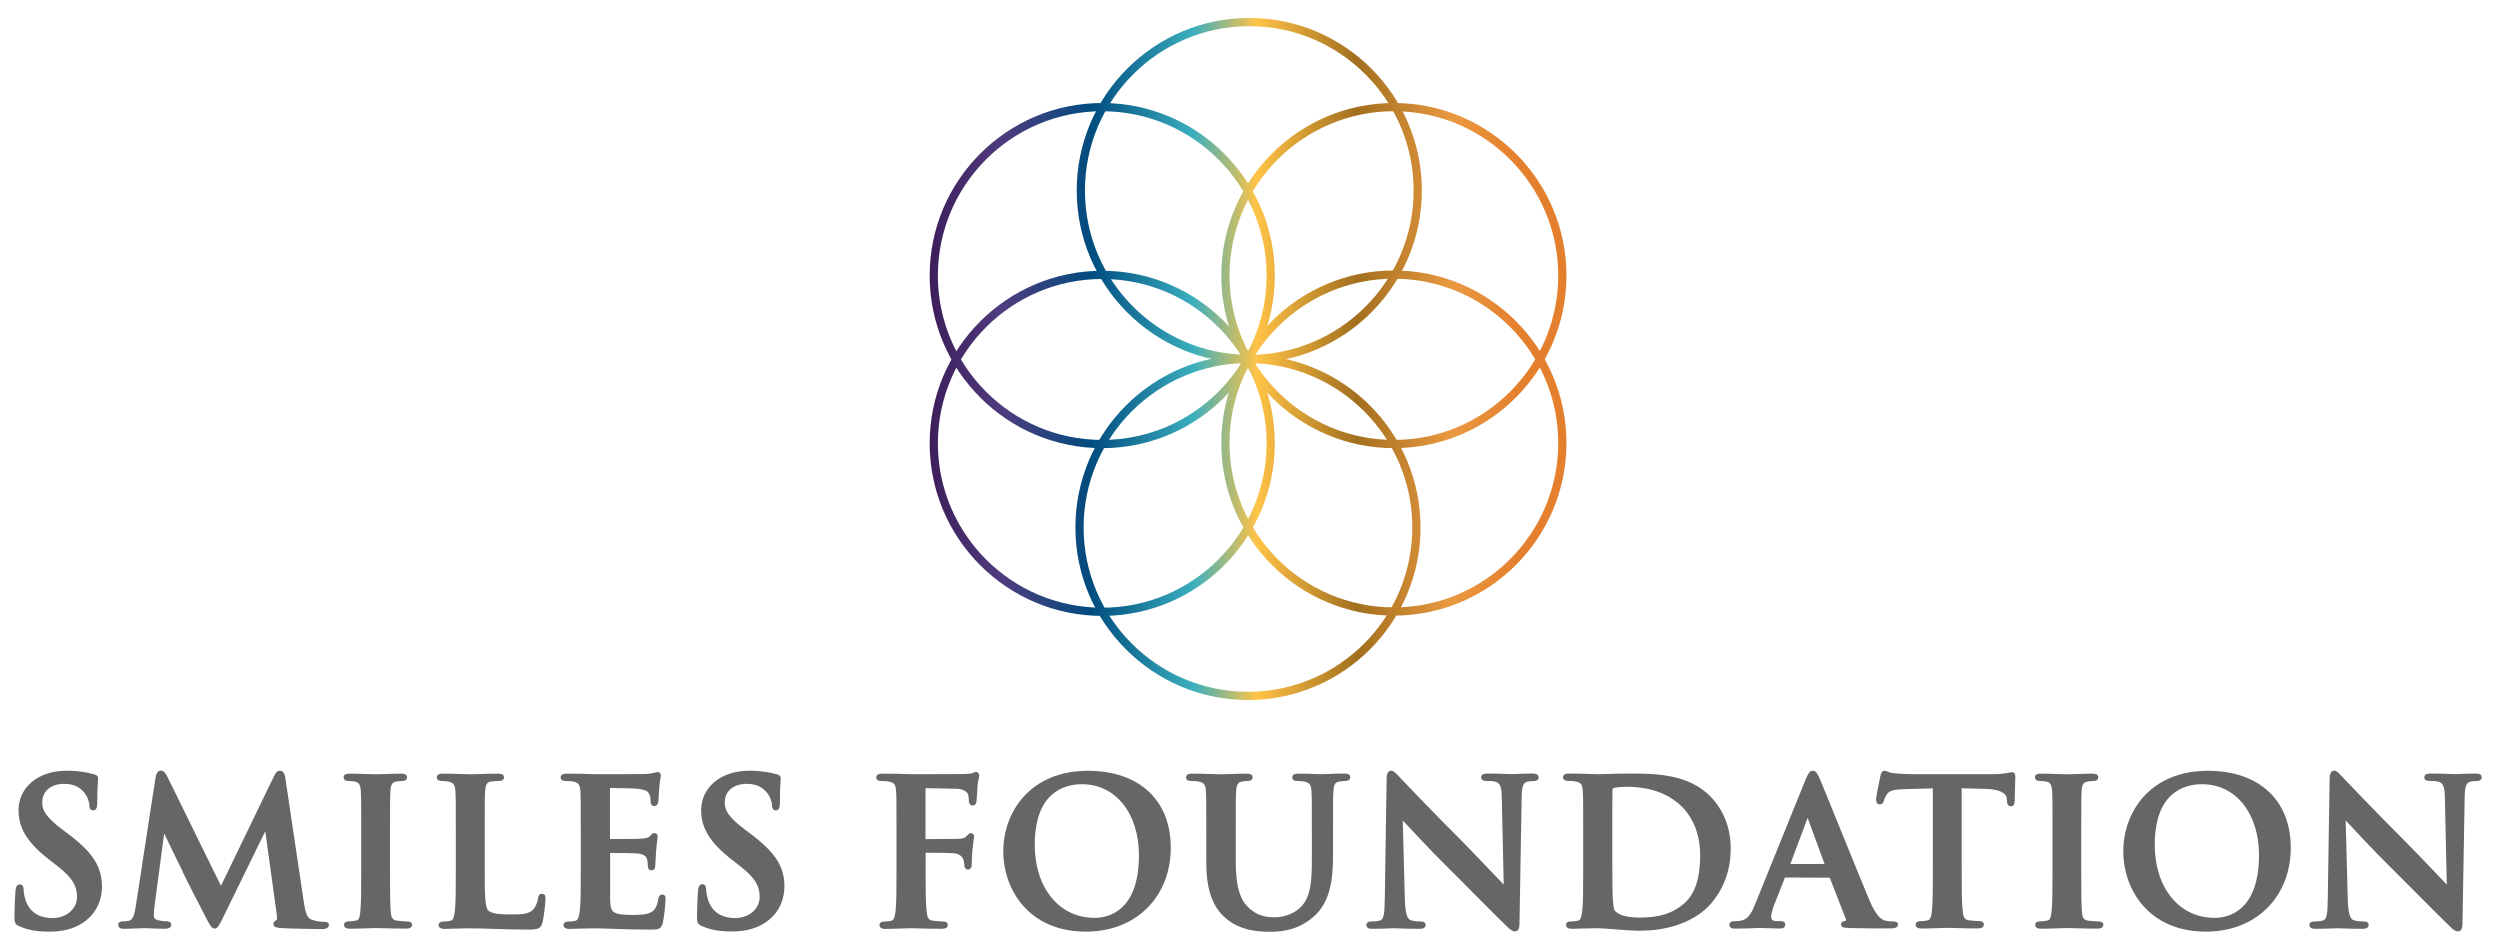 <svg xmlns="http://www.w3.org/2000/svg" xmlns:xlink="http://www.w3.org/1999/xlink" id="Layer_1" x="0px" y="0px" viewBox="0 0 264.53 100" style="enable-background:new 0 0 264.53 100;" xml:space="preserve"><style type="text/css">	.st0{fill:url(#SVGID_1_);}	.st1{fill:url(#SVGID_2_);}	.st2{fill:url(#SVGID_3_);}	.st3{fill:url(#SVGID_4_);}	.st4{fill:url(#SVGID_5_);}	.st5{fill:url(#SVGID_6_);}	.st6{fill:#666666;}</style><g>	<g>		<g>			<linearGradient id="SVGID_1_" gradientUnits="userSpaceOnUse" x1="92.296" y1="29.154" x2="170.398" y2="29.154">				<stop offset="0.011" style="stop-color:#310A43"></stop>				<stop offset="0.177" style="stop-color:#4F3C7E"></stop>				<stop offset="0.296" style="stop-color:#004C7F"></stop>				<stop offset="0.435" style="stop-color:#3BAFBE"></stop>				<stop offset="0.521" style="stop-color:#FFC347"></stop>				<stop offset="0.656" style="stop-color:#A26F1E"></stop>				<stop offset="0.785" style="stop-color:#EA9940"></stop>				<stop offset="0.876" style="stop-color:#E47F2D"></stop>			</linearGradient>			<path class="st0" d="M116.63,47.42c-10.07,0-18.26-8.19-18.26-18.26c0-10.07,8.19-18.26,18.26-18.26    c10.07,0,18.26,8.19,18.26,18.26C134.89,39.22,126.7,47.42,116.63,47.42z M116.63,11.77c-9.59,0-17.39,7.8-17.39,17.39    c0,9.59,7.8,17.39,17.39,17.39c9.59,0,17.39-7.8,17.39-17.39C134.02,19.57,126.22,11.77,116.63,11.77z"></path>		</g>	</g>	<g>		<g>			<linearGradient id="SVGID_2_" gradientUnits="userSpaceOnUse" x1="92.296" y1="20.16" x2="170.398" y2="20.16">				<stop offset="0.011" style="stop-color:#310A43"></stop>				<stop offset="0.177" style="stop-color:#4F3C7E"></stop>				<stop offset="0.296" style="stop-color:#004C7F"></stop>				<stop offset="0.435" style="stop-color:#3BAFBE"></stop>				<stop offset="0.521" style="stop-color:#FFC347"></stop>				<stop offset="0.656" style="stop-color:#A26F1E"></stop>				<stop offset="0.785" style="stop-color:#EA9940"></stop>				<stop offset="0.876" style="stop-color:#E47F2D"></stop>			</linearGradient>			<path class="st1" d="M132.19,38.42c-10.07,0-18.26-8.19-18.26-18.26c0-10.07,8.19-18.26,18.26-18.26    c10.07,0,18.26,8.19,18.26,18.26C150.45,30.23,142.26,38.42,132.19,38.42z M132.19,2.77c-9.59,0-17.39,7.8-17.39,17.39    c0,9.59,7.8,17.39,17.39,17.39c9.59,0,17.39-7.8,17.39-17.39C149.58,10.57,141.78,2.77,132.19,2.77z"></path>		</g>	</g>	<g>		<g>			<linearGradient id="SVGID_3_" gradientUnits="userSpaceOnUse" x1="92.296" y1="29.154" x2="170.398" y2="29.154">				<stop offset="0.011" style="stop-color:#310A43"></stop>				<stop offset="0.177" style="stop-color:#4F3C7E"></stop>				<stop offset="0.296" style="stop-color:#004C7F"></stop>				<stop offset="0.435" style="stop-color:#3BAFBE"></stop>				<stop offset="0.521" style="stop-color:#FFC347"></stop>				<stop offset="0.656" style="stop-color:#A26F1E"></stop>				<stop offset="0.785" style="stop-color:#EA9940"></stop>				<stop offset="0.876" style="stop-color:#E47F2D"></stop>			</linearGradient>			<path class="st2" d="M147.49,47.42c-10.07,0-18.26-8.19-18.26-18.26c0-10.07,8.19-18.26,18.26-18.26    c10.07,0,18.26,8.19,18.26,18.26C165.75,39.22,157.56,47.42,147.49,47.42z M147.49,11.77c-9.59,0-17.39,7.8-17.39,17.39    c0,9.59,7.8,17.39,17.39,17.39c9.59,0,17.39-7.8,17.39-17.39C164.88,19.57,157.08,11.77,147.49,11.77z"></path>		</g>	</g>	<g>		<g>			<linearGradient id="SVGID_4_" gradientUnits="userSpaceOnUse" x1="92.296" y1="46.88" x2="170.398" y2="46.88">				<stop offset="0.011" style="stop-color:#310A43"></stop>				<stop offset="0.177" style="stop-color:#4F3C7E"></stop>				<stop offset="0.296" style="stop-color:#004C7F"></stop>				<stop offset="0.435" style="stop-color:#3BAFBE"></stop>				<stop offset="0.521" style="stop-color:#FFC347"></stop>				<stop offset="0.656" style="stop-color:#A26F1E"></stop>				<stop offset="0.785" style="stop-color:#EA9940"></stop>				<stop offset="0.876" style="stop-color:#E47F2D"></stop>			</linearGradient>			<path class="st3" d="M147.49,65.14c-10.07,0-18.26-8.19-18.26-18.26c0-10.07,8.19-18.26,18.26-18.26    c10.07,0,18.26,8.19,18.26,18.26C165.75,56.95,157.56,65.14,147.49,65.14z M147.49,29.49c-9.59,0-17.39,7.8-17.39,17.39    c0,9.59,7.8,17.39,17.39,17.39c9.59,0,17.39-7.8,17.39-17.39C164.88,37.29,157.08,29.49,147.49,29.49z"></path>		</g>	</g>	<g>		<g>			<linearGradient id="SVGID_5_" gradientUnits="userSpaceOnUse" x1="92.296" y1="55.808" x2="170.398" y2="55.808">				<stop offset="0.011" style="stop-color:#310A43"></stop>				<stop offset="0.177" style="stop-color:#4F3C7E"></stop>				<stop offset="0.296" style="stop-color:#004C7F"></stop>				<stop offset="0.435" style="stop-color:#3BAFBE"></stop>				<stop offset="0.521" style="stop-color:#FFC347"></stop>				<stop offset="0.656" style="stop-color:#A26F1E"></stop>				<stop offset="0.785" style="stop-color:#EA9940"></stop>				<stop offset="0.876" style="stop-color:#E47F2D"></stop>			</linearGradient>			<path class="st4" d="M132.05,74.07c-10.07,0-18.26-8.19-18.26-18.26c0-10.07,8.19-18.26,18.26-18.26    c10.07,0,18.26,8.19,18.26,18.26C150.32,65.88,142.12,74.07,132.05,74.07z M132.05,38.42c-9.59,0-17.39,7.8-17.39,17.39    c0,9.59,7.8,17.39,17.39,17.39c9.59,0,17.39-7.8,17.39-17.39C149.44,46.22,141.64,38.42,132.05,38.42z"></path>		</g>	</g>	<g>		<g>			<linearGradient id="SVGID_6_" gradientUnits="userSpaceOnUse" x1="92.296" y1="46.91" x2="170.398" y2="46.91">				<stop offset="0.011" style="stop-color:#310A43"></stop>				<stop offset="0.177" style="stop-color:#4F3C7E"></stop>				<stop offset="0.296" style="stop-color:#004C7F"></stop>				<stop offset="0.435" style="stop-color:#3BAFBE"></stop>				<stop offset="0.521" style="stop-color:#FFC347"></stop>				<stop offset="0.656" style="stop-color:#A26F1E"></stop>				<stop offset="0.785" style="stop-color:#EA9940"></stop>				<stop offset="0.876" style="stop-color:#E47F2D"></stop>			</linearGradient>			<path class="st5" d="M116.63,65.17c-10.07,0-18.26-8.19-18.26-18.26c0-10.07,8.19-18.26,18.26-18.26    c10.07,0,18.26,8.19,18.26,18.26C134.89,56.98,126.7,65.17,116.63,65.17z M116.63,29.52c-9.59,0-17.39,7.8-17.39,17.39    s7.8,17.39,17.39,17.39c9.59,0,17.39-7.8,17.39-17.39S126.22,29.52,116.63,29.52z"></path>		</g>	</g></g><g>	<path class="st6" d="M7.23,88.25l-0.59-0.44c-1.83-1.39-2.17-2.07-2.17-2.89c0-1.21,0.91-1.98,2.32-1.98  c1.25,0,1.83,0.55,2.15,0.96c0.42,0.52,0.51,1.14,0.51,1.27c0,0.51,0.26,0.58,0.41,0.58c0.43,0,0.43-0.54,0.43-0.84  c0-1.17,0.04-1.81,0.07-2.19c0.01-0.16,0.02-0.27,0.02-0.35c0-0.35-0.34-0.43-0.45-0.45c-0.63-0.17-1.53-0.37-2.87-0.37  c-3,0-5.1,1.73-5.1,4.21c0,1.87,0.96,3.42,3.21,5.18l0.98,0.76c1.67,1.3,2,2.2,2,3.23c0,1.07-0.93,2.21-2.64,2.21  c-0.84,0-2.32-0.26-2.84-2C2.57,94.8,2.5,94.38,2.5,94.14c0-0.46-0.22-0.56-0.41-0.56c-0.41,0-0.44,0.56-0.46,0.74l0,0.06  c-0.03,0.4-0.1,1.62-0.1,2.73c0,0.51,0.08,0.71,0.52,0.9c0.9,0.4,1.85,0.57,3.18,0.57c1.39,0,2.53-0.29,3.48-0.9  c1.81-1.18,2.08-2.92,2.08-3.86C10.79,91.71,9.82,90.2,7.23,88.25z"></path>	<path class="st6" d="M34.29,97.54c-0.28,0-0.68-0.02-1.26-0.21c-0.49-0.15-0.7-0.61-0.9-1.98l-1.93-12.97  c-0.03-0.21-0.12-0.83-0.58-0.83c-0.34,0-0.49,0.31-0.65,0.62l-5.59,11.56l-5.61-11.42c-0.26-0.52-0.44-0.77-0.75-0.77  c-0.2,0-0.45,0.12-0.56,0.72l-2.1,13.66c-0.11,0.73-0.27,1.41-0.71,1.51c-0.3,0.06-0.43,0.06-0.6,0.06c-0.47,0-0.54,0.22-0.54,0.35  c0,0.16,0.07,0.44,0.58,0.44c0.39,0,0.88-0.02,1.31-0.04c0.33-0.01,0.62-0.03,0.79-0.03c0.15,0,0.39,0.01,0.67,0.02  c0.45,0.02,1.01,0.04,1.55,0.04c0.19,0,0.71,0,0.71-0.44c0-0.08-0.04-0.35-0.52-0.35c-0.26,0-0.55-0.03-0.84-0.1  c-0.43-0.1-0.48-0.31-0.48-0.48c0-0.35,0.02-0.62,0.06-0.97l1.03-7.73c0.38,0.79,0.84,1.72,1.21,2.49  c0.36,0.74,0.68,1.37,0.76,1.57c0.26,0.6,1.91,3.79,2.45,4.83l0.06,0.12c0.37,0.7,0.56,1.04,0.85,1.04c0.33,0,0.45-0.25,0.97-1.3  l4.4-9l1.2,8.7c0.08,0.55,0.01,0.7,0.01,0.7c-0.11,0.05-0.35,0.15-0.35,0.42c0,0.37,0.44,0.4,0.8,0.43  c0.86,0.06,3.76,0.11,4.32,0.11c0.66,0,0.75-0.27,0.75-0.43C34.83,97.54,34.42,97.54,34.29,97.54z"></path>	<path class="st6" d="M43.07,97.5c-0.31,0-0.76-0.04-1.05-0.08c-0.5-0.07-0.62-0.33-0.67-0.86c-0.08-0.9-0.08-2.54-0.08-4.63V88.2  c0-3.23,0-3.81,0.04-4.48c0.04-0.78,0.24-0.95,0.62-1.02c0.24-0.04,0.4-0.06,0.6-0.06c0.45,0,0.54-0.22,0.54-0.41  c0-0.37-0.48-0.37-0.65-0.37c-0.45,0-1.03,0.02-1.55,0.04c-0.42,0.01-0.8,0.03-1.04,0.03c-0.28,0-0.73-0.01-1.2-0.03  c-0.55-0.02-1.13-0.04-1.56-0.04c-0.23,0-0.71,0-0.71,0.37c0,0.19,0.09,0.41,0.54,0.41c0.28,0,0.52,0.02,0.72,0.08  c0.31,0.07,0.52,0.27,0.56,1c0.04,0.67,0.04,1.25,0.04,4.48v3.73c0,2.08,0,3.72-0.1,4.6c-0.07,0.68-0.21,0.84-0.46,0.88  c-0.24,0.05-0.48,0.08-0.72,0.08c-0.45,0-0.54,0.2-0.54,0.37c0,0.15,0.08,0.41,0.63,0.41c0.48,0,1.13-0.02,1.68-0.04  c0.41-0.01,0.78-0.03,0.99-0.03c0.22,0,0.56,0.01,0.97,0.02c0.65,0.02,1.48,0.04,2.34,0.04c0.56,0,0.6-0.32,0.6-0.41  C43.61,97.76,43.56,97.5,43.07,97.5z"></path>	<path class="st6" d="M57.36,94.57c-0.38,0-0.42,0.37-0.43,0.5c-0.04,0.37-0.28,0.92-0.5,1.16c-0.46,0.49-1.19,0.53-2.33,0.53  c-1.64,0-2.13-0.15-2.43-0.42c-0.38-0.32-0.38-1.95-0.38-4.4V88.2c0-3.23,0-3.81,0.04-4.48c0.05-0.78,0.24-0.95,0.62-1.02  c0.25-0.04,0.58-0.06,0.79-0.06c0.15,0,0.59,0,0.59-0.39c0-0.39-0.47-0.39-0.65-0.39c-0.47,0-1.16,0.02-1.77,0.04  c-0.47,0.01-0.89,0.03-1.12,0.03c-0.25,0-0.63-0.01-1.07-0.03c-0.59-0.02-1.27-0.04-1.83-0.04c-0.2,0-0.67,0-0.67,0.39  c0,0.26,0.19,0.39,0.56,0.39c0.27,0,0.5,0.02,0.66,0.06c0.56,0.12,0.71,0.33,0.75,1.03c0.04,0.67,0.04,1.25,0.04,4.48v3.73  c0,1.94,0,3.61-0.1,4.49c-0.09,0.61-0.18,0.94-0.46,1c-0.24,0.05-0.48,0.08-0.72,0.08c-0.45,0-0.54,0.2-0.54,0.37  c0,0.15,0.08,0.41,0.62,0.41c0.21,0,0.44-0.01,0.69-0.02c0.26-0.01,0.52-0.02,0.78-0.02c0.5-0.02,0.97-0.02,1.2-0.02h0  c0.82,0,1.56,0.02,2.58,0.06l0.72,0.02c0.8,0.02,1.7,0.05,2.86,0.05c1.12,0,1.37-0.12,1.53-0.72c0.18-0.63,0.33-2.24,0.33-2.49  C57.73,94.94,57.73,94.57,57.36,94.57z"></path>	<path class="st6" d="M70.08,94.66c-0.34,0-0.4,0.3-0.43,0.49c-0.14,0.82-0.37,1.2-0.84,1.42c-0.51,0.24-1.39,0.24-1.91,0.24  c-2.1,0-2.3-0.28-2.34-1.59c-0.01-0.43-0.01-1.53,0-2.41l0-2.55c0,0,0-0.01,0-0.01c0.66,0,2.55,0.02,2.91,0.06  c0.77,0.08,0.94,0.39,1.01,0.67c0.04,0.18,0.06,0.37,0.06,0.54c0.01,0.07,0.01,0.14,0.02,0.18c0,0.24,0.15,0.39,0.39,0.39  c0.39,0,0.39-0.44,0.39-0.6c0-0.08,0.02-0.37,0.04-0.68c0.02-0.26,0.04-0.54,0.04-0.73c0.06-0.71,0.11-1.1,0.14-1.31  c0.02-0.13,0.03-0.2,0.03-0.25c0-0.22-0.14-0.37-0.35-0.37c-0.19,0-0.31,0.14-0.49,0.34c-0.15,0.16-0.44,0.22-0.89,0.25  c-0.3,0.03-1.51,0.04-3.32,0.04c0-0.01,0-0.02,0-0.03v-5.36c0-0.01,0-0.01,0-0.01c0.56,0,2.61,0.04,2.93,0.08  c1.06,0.13,1.15,0.38,1.26,0.64c0.09,0.21,0.11,0.53,0.11,0.69c0,0.43,0.25,0.5,0.39,0.5c0.12,0,0.34-0.05,0.41-0.4  c0.03-0.18,0.06-0.61,0.08-0.98c0.01-0.19,0.02-0.35,0.03-0.43c0.04-0.65,0.1-0.97,0.14-1.16c0.02-0.11,0.03-0.18,0.03-0.24  c0-0.37-0.25-0.39-0.33-0.39c-0.1,0-0.19,0.03-0.27,0.06c-0.04,0.01-0.07,0.02-0.12,0.03c-0.18,0.05-0.59,0.09-0.87,0.12  c-0.36,0.02-3.82,0.02-5.29,0.02c-0.25,0-0.63-0.01-1.08-0.03l-0.26-0.01c-0.26,0-0.54-0.01-0.82-0.01  c-0.3-0.01-0.6-0.01-0.89-0.01c-0.2,0-0.67,0-0.67,0.39c0,0.26,0.19,0.39,0.56,0.39c0.32,0,0.65,0.02,0.78,0.06  c0.56,0.12,0.71,0.33,0.75,1.03c0.04,0.67,0.04,1.25,0.04,4.48v3.73c0,1.94,0,3.61-0.11,4.49c-0.09,0.61-0.18,0.94-0.46,1  c-0.24,0.05-0.48,0.08-0.72,0.08c-0.45,0-0.54,0.2-0.54,0.37c0,0.15,0.08,0.41,0.62,0.41c0.21,0,0.45-0.01,0.69-0.02  c0.26-0.01,0.52-0.02,0.78-0.02c0.51-0.02,0.97-0.02,1.2-0.02c0,0,0,0,0,0c0.59,0,1.23,0.02,2.2,0.06l0.62,0.02  c0.8,0.02,1.8,0.05,3.06,0.05c0.81,0,1.15,0,1.34-0.7c0.11-0.44,0.28-1.9,0.28-2.4C70.45,95.04,70.45,94.66,70.08,94.66z"></path>	<path class="st6" d="M79.45,88.25l-0.59-0.44c-1.83-1.39-2.17-2.07-2.17-2.89c0-1.21,0.91-1.98,2.32-1.98  c1.25,0,1.83,0.55,2.16,0.96c0.42,0.52,0.51,1.14,0.51,1.27c0,0.51,0.26,0.58,0.41,0.58c0.43,0,0.43-0.54,0.43-0.84  c0-1.17,0.04-1.81,0.07-2.19c0.01-0.16,0.02-0.27,0.02-0.35c0-0.35-0.34-0.43-0.45-0.45c-0.63-0.17-1.53-0.37-2.87-0.37  c-3,0-5.1,1.73-5.1,4.21c0,1.87,0.96,3.42,3.22,5.18l0.97,0.76c1.67,1.3,2,2.2,2,3.23c0,1.07-0.92,2.21-2.64,2.21  c-0.84,0-2.32-0.26-2.84-2c-0.11-0.37-0.18-0.79-0.18-1.02c0-0.46-0.23-0.56-0.41-0.56c-0.41,0-0.44,0.56-0.46,0.74l0,0.06  c-0.02,0.4-0.1,1.62-0.1,2.73c0,0.51,0.08,0.71,0.52,0.9c0.9,0.4,1.85,0.57,3.17,0.57c1.4,0,2.53-0.29,3.48-0.9  c1.81-1.18,2.08-2.92,2.08-3.86C83.01,91.71,82.04,90.2,79.45,88.25z"></path>	<path class="st6" d="M103.27,81.68c-0.11,0-0.21,0.05-0.29,0.09c-0.04,0.02-0.07,0.04-0.11,0.05c-0.15,0.04-0.33,0.05-0.61,0.07  l-0.2,0.01c-0.31,0.01-2.34,0.02-5.59,0.02c-0.25,0-0.64-0.01-1.08-0.03l-0.26-0.01c-0.28,0-0.57-0.01-0.86-0.01  c-0.29-0.01-0.59-0.01-0.86-0.01c-0.21,0-0.69,0-0.69,0.41c0,0.14,0.07,0.37,0.56,0.37c0.32,0,0.65,0.02,0.79,0.06  c0.56,0.12,0.71,0.33,0.75,1.03c0.04,0.67,0.04,1.25,0.04,4.48v3.73c0,2.02,0,3.61-0.1,4.49c-0.08,0.61-0.18,0.94-0.46,1  c-0.24,0.05-0.48,0.08-0.72,0.08c-0.45,0-0.52,0.23-0.52,0.37c0,0.41,0.47,0.41,0.65,0.41c0.44,0,1.04-0.02,1.59-0.04  c0.44-0.01,0.85-0.03,1.1-0.03c0.21,0,0.55,0.01,0.95,0.02c0.64,0.02,1.45,0.04,2.27,0.04c0.44,0,0.67-0.14,0.67-0.41  c0-0.25-0.19-0.37-0.56-0.37c-0.29,0-0.75-0.04-1.03-0.08c-0.48-0.06-0.59-0.37-0.65-0.99c-0.11-0.88-0.11-2.47-0.11-4.49  l0.01-1.71c0.81,0,2.6,0.01,3.05,0.06c0.67,0.09,0.87,0.5,0.92,0.63c0.08,0.24,0.12,0.47,0.12,0.59c0,0.37,0.2,0.5,0.37,0.5  c0.41,0,0.41-0.42,0.41-0.6c0-0.14,0.04-1.12,0.08-1.53c0.04-0.37,0.09-0.71,0.12-0.94c0.03-0.19,0.05-0.33,0.05-0.39  c0-0.29-0.17-0.39-0.33-0.39c-0.2,0-0.3,0.13-0.39,0.23l-0.05,0.06c-0.15,0.2-0.36,0.28-0.77,0.3c-0.29,0.02-0.57,0.02-0.94,0.02  l-2.66,0.02V83.5c0-0.05,0.01-0.08,0-0.1l3.25,0.06c0.72,0.02,1.11,0.3,1.22,0.51c0.11,0.26,0.11,0.56,0.11,0.74  c0.01,0.16,0.05,0.52,0.41,0.52c0.24,0,0.37-0.16,0.41-0.46c0.02-0.16,0.05-0.6,0.08-1.17c0.01-0.26,0.02-0.48,0.03-0.56  c0.04-0.31,0.09-0.52,0.12-0.67c0.03-0.13,0.05-0.22,0.05-0.31C103.62,81.86,103.46,81.68,103.27,81.68z"></path>	<path class="st6" d="M115.12,81.56c-6.15,0-8.96,4.41-8.96,8.51c0,4.1,2.74,8.51,8.74,8.51c5.29,0,8.98-3.66,8.98-8.89  C123.89,84.67,120.53,81.56,115.12,81.56z M115.8,97.12c-3.71,0-6.31-3.17-6.31-7.71c0-5.6,3.14-6.43,5.01-6.43  c3.54,0,6.01,3.08,6.01,7.5C120.52,96.47,117.22,97.12,115.8,97.12z"></path>	<path class="st6" d="M142.24,81.85c-0.54,0-1.28,0.02-1.81,0.05c-0.29,0.01-0.52,0.02-0.6,0.02l-0.06,0  c-1.18-0.05-1.95-0.06-2.38-0.06c-0.18,0-0.65,0-0.65,0.39c0,0.26,0.19,0.39,0.56,0.39c0.23,0,0.57,0.02,0.72,0.06  c0.56,0.12,0.71,0.33,0.75,1.03c0.04,0.67,0.04,1.25,0.04,4.48v2.65c0,2.24-0.08,4.03-1.17,5.11c-0.98,0.98-2.27,1.09-2.78,1.09  c-0.75,0-1.64-0.1-2.52-0.82c-0.82-0.67-1.58-1.75-1.58-5.06V88.2c0-3.23,0-3.81,0.04-4.48c0.04-0.78,0.24-0.95,0.62-1.02  c0.25-0.04,0.37-0.06,0.58-0.06c0.45,0,0.54-0.22,0.54-0.39c0-0.39-0.47-0.39-0.67-0.39c-0.42,0-1.02,0.02-1.55,0.04  c-0.43,0.01-0.83,0.03-1.05,0.03c-0.27,0-0.67-0.01-1.13-0.03c-0.61-0.02-1.32-0.04-1.97-0.04c-0.2,0-0.67,0-0.67,0.39  c0,0.26,0.19,0.39,0.56,0.39c0.32,0,0.64,0.02,0.79,0.06c0.56,0.12,0.71,0.33,0.75,1.03c0.04,0.67,0.04,1.25,0.04,4.48v3.09  c0,2.73,0.62,4.57,1.95,5.77c1.68,1.52,3.89,1.52,4.84,1.52c1.26,0,2.92-0.18,4.54-1.57c1.83-1.57,2.08-4.07,2.08-6.53V88.2  c0-3.23,0-3.81,0.04-4.48c0.04-0.78,0.23-0.95,0.62-1.02c0.25-0.04,0.37-0.06,0.58-0.06c0.14,0,0.58,0,0.58-0.39  C142.89,81.85,142.42,81.85,142.24,81.85z"></path>	<path class="st6" d="M162.11,81.85c-0.71,0-1.3,0.03-1.7,0.05c-0.18,0.01-0.31,0.01-0.38,0.01c-0.17,0-0.43-0.01-0.74-0.02  c-0.51-0.02-1.14-0.04-1.82-0.04c-0.26,0-0.75,0-0.75,0.39c0,0.18,0.09,0.39,0.54,0.39c0.27,0,0.77,0,1.05,0.11  c0.4,0.17,0.58,0.45,0.6,1.73l0.2,9.13c-0.28-0.29-0.75-0.78-1.27-1.33c-1.03-1.08-2.32-2.43-3.14-3.26  c-3.13-3.11-6.37-6.53-6.57-6.74c-0.07-0.07-0.14-0.15-0.2-0.21c-0.27-0.29-0.46-0.51-0.74-0.51c-0.47,0-0.47,0.67-0.47,0.92  l-0.19,12.49c-0.02,1.84-0.12,2.32-0.51,2.44c-0.3,0.09-0.69,0.1-0.9,0.1c-0.47,0-0.54,0.23-0.54,0.37c0,0.41,0.45,0.41,0.67,0.41  c0.78,0,1.51-0.03,1.94-0.05c0.17-0.01,0.3-0.01,0.35-0.01c0.14,0,0.33,0.01,0.58,0.02c0.48,0.02,1.15,0.04,2.04,0.04  c0.19,0,0.69,0,0.69-0.41c0-0.25-0.19-0.37-0.56-0.37c-0.3,0-0.69-0.02-1.03-0.14c-0.24-0.08-0.56-0.4-0.61-2.17l-0.22-8.38  c0.03,0.03,0.05,0.06,0.08,0.09c0.83,0.89,2.77,2.99,4.68,4.88c0.9,0.89,1.88,1.87,2.81,2.82c1.36,1.37,2.65,2.66,3.44,3.42  c0.27,0.27,0.55,0.53,0.86,0.53c0.48,0,0.48-0.62,0.48-0.86l0.23-13.38c0.02-1.23,0.21-1.49,0.63-1.61  c0.23-0.05,0.38-0.05,0.59-0.05c0.51,0,0.58-0.25,0.58-0.39C162.79,81.85,162.33,81.85,162.11,81.85z"></path>	<path class="st6" d="M181.04,84.33c-2.37-2.48-6-2.48-8.65-2.48c-0.74,0-1.51,0.02-2.15,0.04c-0.45,0.01-0.85,0.03-1.12,0.03  c-0.25,0-0.63-0.01-1.07-0.03c-0.61-0.02-1.33-0.04-1.99-0.04c-0.2,0-0.67,0-0.67,0.39c0,0.26,0.19,0.39,0.56,0.39  c0.32,0,0.64,0.02,0.78,0.06c0.56,0.12,0.71,0.33,0.75,1.03c0.04,0.67,0.04,1.25,0.04,4.48v3.73c0,1.94,0,3.61-0.1,4.49  c-0.08,0.61-0.18,0.94-0.46,1c-0.24,0.05-0.48,0.08-0.72,0.08c-0.45,0-0.54,0.2-0.54,0.37c0,0.15,0.08,0.41,0.63,0.41  c0.21,0,0.44-0.01,0.69-0.02c0.26-0.01,0.52-0.02,0.78-0.02c0.51-0.02,0.97-0.02,1.2-0.02c0,0,0,0,0,0c0.47,0,1.13,0.05,1.83,0.11  l0.23,0.02c0.82,0.06,1.68,0.13,2.45,0.13c4.28,0,6.49-1.79,7.25-2.56c0.71-0.72,2.37-2.77,2.37-6.06  C183.15,87.11,182,85.33,181.04,84.33z M170.6,87.86c0-1.65,0-3.52,0.02-4.24c0-0.17,0.03-0.19,0.14-0.24  c0.11-0.05,0.79-0.13,1.29-0.13c2.51,0,4.43,0.68,5.88,2.07c0.59,0.57,1.97,2.2,1.97,5.16c0,2.46-0.56,4.14-1.71,5.13  c-1.21,1.05-2.59,1.48-4.74,1.48c-1.54,0-2.36-0.39-2.61-0.77c-0.09-0.13-0.16-0.64-0.2-1.5c-0.02-0.39-0.04-2.02-0.04-4.27V87.86z  "></path>	<path class="st6" d="M200.36,97.5c-0.2,0-0.52-0.01-0.84-0.08c-0.29-0.07-0.89-0.21-1.73-2.2c-0.73-1.75-2.05-5-3.22-7.88  c-0.97-2.39-1.8-4.45-2.04-4.99c-0.21-0.47-0.38-0.8-0.71-0.8c-0.36,0-0.52,0.35-0.78,0.97l-5.32,13.14  c-0.44,1.1-0.81,1.68-1.64,1.78c-0.16,0.02-0.45,0.04-0.63,0.04c-0.41,0-0.46,0.26-0.46,0.37c0,0.41,0.44,0.41,0.6,0.41  c0.76,0,1.53-0.03,2.04-0.05c0.22-0.01,0.39-0.02,0.46-0.02c0.32,0,0.71,0.02,1.1,0.03c0.4,0.02,0.81,0.03,1.15,0.03  c0.37,0,0.56-0.14,0.56-0.41c0-0.37-0.37-0.37-0.52-0.37h-0.32c-0.6,0-0.65-0.23-0.65-0.46c0-0.23,0.11-0.72,0.3-1.22l1.15-2.91  c0.01-0.01,0.01-0.03,0.01-0.03l4.74,0.02l1.7,4.37c0.02,0.06,0.03,0.11,0.01,0.15c-0.02,0.03-0.05,0.05-0.03,0.05l0,0  c-0.13,0.01-0.48,0.05-0.48,0.39c0,0.32,0.36,0.34,0.74,0.36l0.09,0.01c1.7,0.04,3.26,0.04,4.01,0.04c0.68,0,1.18,0,1.18-0.41  C200.84,97.62,200.67,97.5,200.36,97.5z M193.06,91.42h-3.62l1.83-4.88L193.06,91.42z"></path>	<path class="st6" d="M212.89,81.71c-0.08,0-0.19,0.02-0.38,0.06l-0.24,0.05c-0.33,0.04-0.77,0.1-1.42,0.1h-8.39  c-0.67,0-1.48-0.04-2.11-0.11c-0.29-0.02-0.47-0.1-0.62-0.17c-0.11-0.05-0.2-0.09-0.31-0.09c-0.32,0-0.41,0.36-0.45,0.55  c-0.03,0.14-0.45,2.1-0.45,2.48c0,0.36,0.13,0.54,0.39,0.54c0.22,0,0.36-0.14,0.43-0.41c0.03-0.11,0.11-0.34,0.33-0.68  c0.25-0.37,0.66-0.49,1.9-0.53l2.95-0.08v8.48c0,1.94,0,3.61-0.1,4.5c-0.07,0.65-0.2,0.94-0.46,0.99  c-0.24,0.05-0.48,0.08-0.72,0.08c-0.45,0-0.54,0.2-0.54,0.37c0,0.15,0.08,0.41,0.62,0.41c0.48,0,1.13-0.02,1.68-0.04  c0.42-0.01,0.78-0.03,0.99-0.03c0.23,0,0.58,0.01,1,0.02c0.65,0.02,1.48,0.04,2.33,0.04c0.56,0,0.6-0.32,0.6-0.41  c0-0.11-0.05-0.37-0.54-0.37c-0.31,0-0.76-0.04-1.05-0.08c-0.47-0.06-0.59-0.36-0.65-0.97c-0.11-0.9-0.11-2.58-0.11-4.51v-8.49  l2.46,0.06c1.42,0.03,2.26,0.4,2.31,1.01l0.02,0.23c0.01,0.23,0.04,0.61,0.43,0.61c0.34,0,0.38-0.38,0.39-0.54  c0-0.29,0.02-0.83,0.03-1.34c0.02-0.47,0.03-0.91,0.03-1.12C213.26,82.09,213.26,81.71,212.89,81.71z"></path>	<path class="st6" d="M222.03,97.5c-0.31,0-0.77-0.04-1.06-0.08c-0.5-0.07-0.62-0.33-0.67-0.86c-0.08-0.9-0.08-2.54-0.08-4.63V88.2  c0-3.23,0-3.81,0.04-4.48c0.04-0.78,0.23-0.95,0.62-1.02c0.24-0.04,0.4-0.06,0.6-0.06c0.45,0,0.54-0.22,0.54-0.41  c0-0.37-0.49-0.37-0.65-0.37c-0.45,0-1.03,0.02-1.55,0.04c-0.42,0.01-0.8,0.03-1.03,0.03c-0.28,0-0.73-0.01-1.2-0.03  c-0.54-0.02-1.13-0.04-1.56-0.04c-0.23,0-0.71,0-0.71,0.37c0,0.19,0.09,0.41,0.54,0.41c0.28,0,0.53,0.02,0.72,0.08  c0.31,0.07,0.52,0.27,0.56,1c0.04,0.67,0.04,1.25,0.04,4.48v3.73c0,2.08,0,3.72-0.11,4.6c-0.07,0.68-0.21,0.84-0.46,0.88  c-0.24,0.05-0.48,0.08-0.72,0.08c-0.45,0-0.54,0.2-0.54,0.37c0,0.15,0.08,0.41,0.63,0.41c0.48,0,1.13-0.02,1.68-0.04  c0.42-0.01,0.78-0.03,0.99-0.03c0.22,0,0.56,0.01,0.97,0.02c0.65,0.02,1.48,0.04,2.34,0.04c0.56,0,0.6-0.32,0.6-0.41  C222.57,97.76,222.52,97.5,222.03,97.5z"></path>	<path class="st6" d="M233.63,81.56c-6.16,0-8.96,4.41-8.96,8.51c0,4.1,2.74,8.51,8.74,8.51c5.29,0,8.98-3.66,8.98-8.89  C242.39,84.67,239.03,81.56,233.63,81.56z M234.31,97.12c-3.71,0-6.31-3.17-6.31-7.71c0-5.6,3.14-6.43,5.02-6.43  c3.54,0,6.01,3.08,6.01,7.5C239.02,96.47,235.73,97.12,234.31,97.12z"></path>	<path class="st6" d="M261.91,81.85c-0.71,0-1.3,0.03-1.7,0.05c-0.18,0.01-0.31,0.01-0.38,0.01c-0.17,0-0.43-0.01-0.74-0.02  c-0.51-0.02-1.15-0.04-1.82-0.04c-0.26,0-0.75,0-0.75,0.39c0,0.18,0.09,0.39,0.54,0.39c0.27,0,0.77,0,1.04,0.11  c0.4,0.17,0.58,0.45,0.6,1.73l0.2,9.13c-0.28-0.29-0.75-0.78-1.27-1.33c-1.03-1.08-2.32-2.43-3.15-3.26  c-3.12-3.11-6.37-6.53-6.57-6.74c-0.07-0.07-0.14-0.15-0.2-0.21c-0.27-0.29-0.46-0.51-0.73-0.51c-0.48,0-0.48,0.67-0.48,0.92  l-0.19,12.49c-0.02,1.84-0.12,2.32-0.51,2.44c-0.3,0.09-0.69,0.1-0.9,0.1c-0.47,0-0.54,0.23-0.54,0.37c0,0.41,0.45,0.41,0.67,0.41  c0.78,0,1.51-0.03,1.94-0.05c0.17-0.01,0.3-0.01,0.35-0.01c0.14,0,0.33,0.01,0.58,0.02c0.48,0.02,1.15,0.04,2.04,0.04  c0.19,0,0.69,0,0.69-0.41c0-0.25-0.19-0.37-0.56-0.37c-0.3,0-0.69-0.02-1.04-0.14c-0.24-0.08-0.56-0.4-0.61-2.17l-0.22-8.38  c0.03,0.03,0.05,0.06,0.08,0.09c0.83,0.89,2.77,2.99,4.68,4.88c0.9,0.89,1.88,1.87,2.82,2.82c1.36,1.37,2.65,2.66,3.44,3.42  c0.27,0.27,0.55,0.53,0.86,0.53c0.48,0,0.48-0.62,0.48-0.86l0.23-13.38c0.02-1.23,0.22-1.49,0.63-1.61  c0.23-0.05,0.38-0.05,0.59-0.05c0.51,0,0.58-0.25,0.58-0.39C262.6,81.85,262.14,81.85,261.91,81.85z"></path></g></svg>